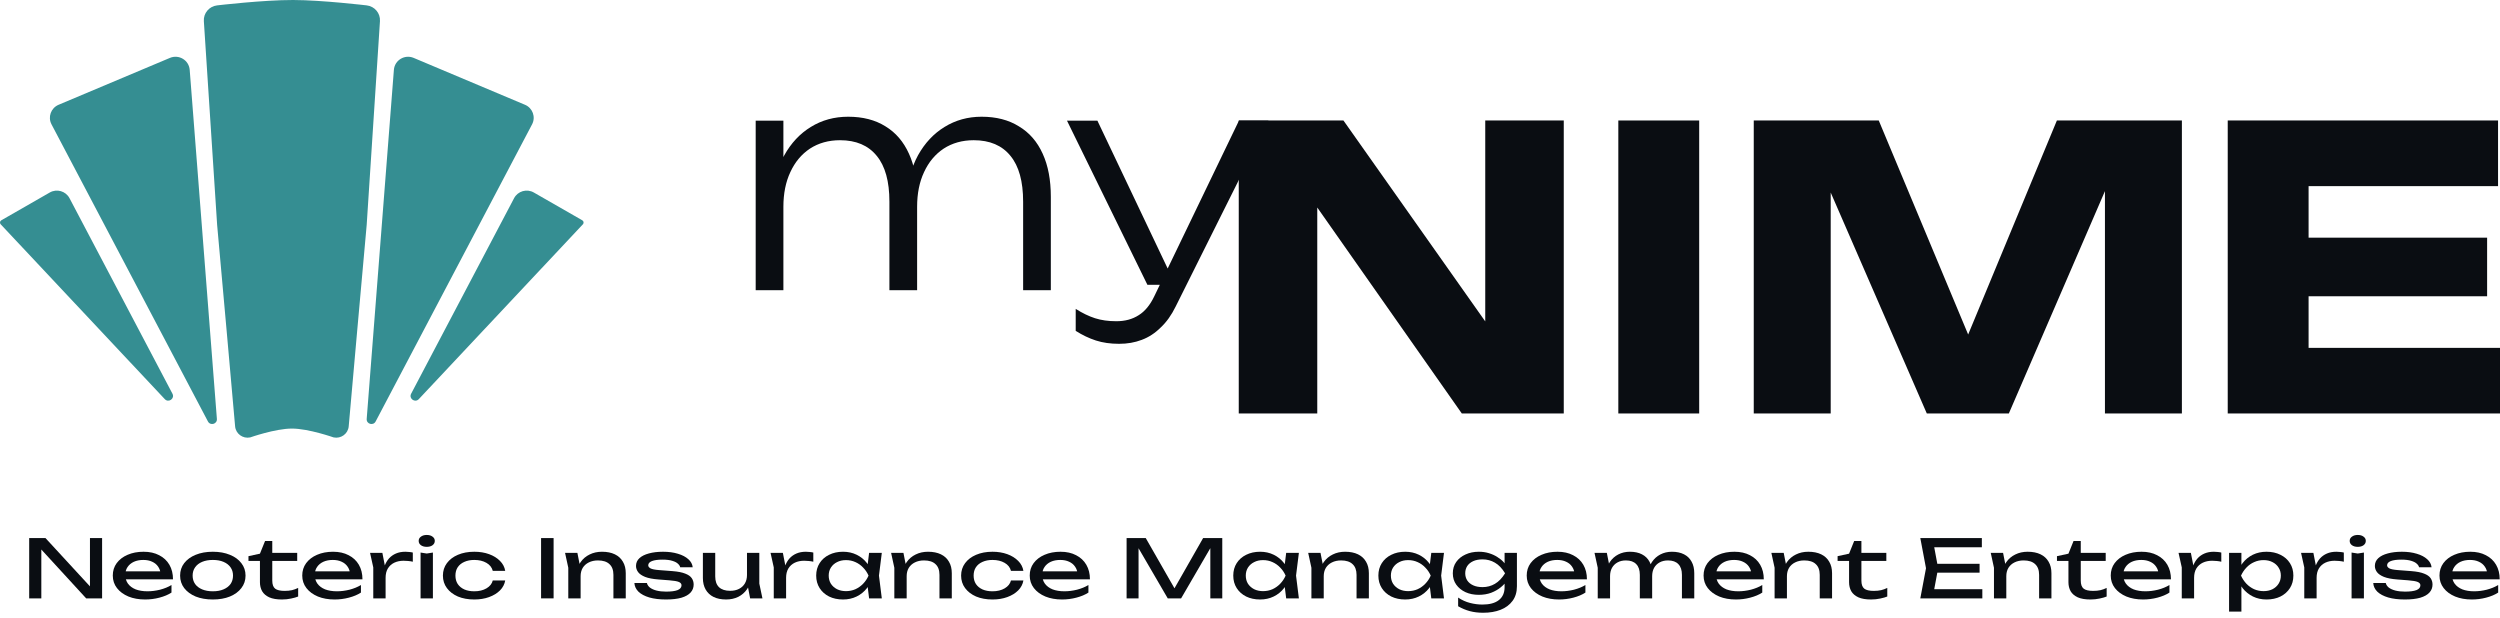 <svg width="255" height="63" viewBox="0 0 255 63" fill="none" xmlns="http://www.w3.org/2000/svg">
<path d="M9.699 60.378L9.176 60.427V54.884H10.414V61.034H8.789L3.702 55.491L4.215 55.442V61.034H2.977V54.884H4.64L9.699 60.378Z" fill="#0A0D12"/>
<path d="M14.803 61.148C14.164 61.148 13.597 61.047 13.1 60.845C12.604 60.637 12.214 60.35 11.93 59.984C11.646 59.618 11.505 59.191 11.505 58.705C11.505 58.224 11.637 57.803 11.901 57.442C12.172 57.076 12.543 56.792 13.013 56.59C13.49 56.382 14.035 56.278 14.648 56.278C15.26 56.278 15.789 56.396 16.234 56.631C16.685 56.86 17.034 57.185 17.279 57.606C17.524 58.027 17.646 58.522 17.646 59.09H12.491V58.279H17.017L16.389 58.582C16.369 58.276 16.282 58.014 16.128 57.795C15.979 57.576 15.776 57.41 15.518 57.295C15.267 57.175 14.967 57.114 14.619 57.114C14.251 57.114 13.929 57.177 13.652 57.303C13.381 57.429 13.168 57.606 13.013 57.836C12.858 58.06 12.781 58.328 12.781 58.639C12.781 58.984 12.871 59.282 13.052 59.533C13.239 59.785 13.5 59.979 13.835 60.115C14.177 60.246 14.58 60.312 15.044 60.312C15.463 60.312 15.892 60.257 16.331 60.148C16.769 60.033 17.156 59.875 17.491 59.672V60.443C17.156 60.662 16.747 60.834 16.263 60.96C15.786 61.086 15.299 61.148 14.803 61.148Z" fill="#0A0D12"/>
<path d="M21.708 61.148C21.044 61.148 20.46 61.047 19.957 60.845C19.461 60.637 19.071 60.35 18.787 59.984C18.51 59.618 18.371 59.194 18.371 58.713C18.371 58.227 18.51 57.803 18.787 57.442C19.071 57.076 19.461 56.792 19.957 56.59C20.46 56.382 21.044 56.278 21.708 56.278C22.372 56.278 22.953 56.382 23.449 56.59C23.952 56.792 24.342 57.076 24.619 57.442C24.903 57.803 25.045 58.227 25.045 58.713C25.045 59.194 24.903 59.618 24.619 59.984C24.342 60.35 23.952 60.637 23.449 60.845C22.953 61.047 22.372 61.148 21.708 61.148ZM21.708 60.312C22.134 60.312 22.498 60.246 22.801 60.115C23.11 59.984 23.349 59.801 23.517 59.566C23.684 59.325 23.768 59.041 23.768 58.713C23.768 58.385 23.684 58.104 23.517 57.869C23.349 57.628 23.11 57.442 22.801 57.311C22.498 57.18 22.134 57.114 21.708 57.114C21.289 57.114 20.925 57.18 20.615 57.311C20.306 57.442 20.067 57.628 19.899 57.869C19.732 58.104 19.648 58.385 19.648 58.713C19.648 59.041 19.732 59.325 19.899 59.566C20.067 59.801 20.306 59.984 20.615 60.115C20.925 60.246 21.289 60.312 21.708 60.312Z" fill="#0A0D12"/>
<path d="M25.344 57.213V56.729L26.514 56.475L27.037 55.179H27.772V56.393H30.315V57.213H27.772V59.222C27.772 59.61 27.868 59.883 28.062 60.041C28.262 60.194 28.584 60.271 29.029 60.271C29.313 60.271 29.564 60.246 29.784 60.197C30.003 60.143 30.212 60.066 30.412 59.968V60.845C30.244 60.916 30.006 60.984 29.696 61.05C29.393 61.116 29.081 61.148 28.758 61.148C28.223 61.148 27.791 61.075 27.462 60.927C27.133 60.774 26.892 60.566 26.737 60.304C26.588 60.036 26.514 59.73 26.514 59.386V57.213H25.344Z" fill="#0A0D12"/>
<path d="M34.128 61.148C33.489 61.148 32.922 61.047 32.425 60.845C31.929 60.637 31.539 60.35 31.255 59.984C30.971 59.618 30.829 59.191 30.829 58.705C30.829 58.224 30.962 57.803 31.226 57.442C31.497 57.076 31.868 56.792 32.338 56.59C32.816 56.382 33.36 56.278 33.973 56.278C34.586 56.278 35.114 56.396 35.559 56.631C36.011 56.86 36.359 57.185 36.604 57.606C36.849 58.027 36.971 58.522 36.971 59.09H31.816V58.279H36.343L35.714 58.582C35.695 58.276 35.608 58.014 35.453 57.795C35.304 57.576 35.101 57.41 34.843 57.295C34.592 57.175 34.292 57.114 33.944 57.114C33.576 57.114 33.254 57.177 32.977 57.303C32.706 57.429 32.493 57.606 32.338 57.836C32.184 58.06 32.106 58.328 32.106 58.639C32.106 58.984 32.197 59.282 32.377 59.533C32.564 59.785 32.825 59.979 33.16 60.115C33.502 60.246 33.905 60.312 34.37 60.312C34.789 60.312 35.217 60.257 35.656 60.148C36.094 60.033 36.481 59.875 36.816 59.672V60.443C36.481 60.662 36.072 60.834 35.588 60.96C35.111 61.086 34.624 61.148 34.128 61.148Z" fill="#0A0D12"/>
<path d="M37.745 56.393H39.002L39.331 58.082V61.034H38.074V57.877L37.745 56.393ZM42.107 56.36V57.295C41.965 57.262 41.81 57.237 41.642 57.221C41.475 57.205 41.317 57.196 41.169 57.196C40.814 57.196 40.498 57.262 40.221 57.393C39.943 57.524 39.724 57.721 39.563 57.983C39.408 58.24 39.331 58.557 39.331 58.935L39.041 58.631C39.066 58.303 39.131 57.997 39.234 57.713C39.344 57.423 39.492 57.172 39.679 56.959C39.873 56.745 40.108 56.579 40.385 56.459C40.662 56.338 40.985 56.278 41.352 56.278C41.481 56.278 41.613 56.286 41.749 56.303C41.884 56.314 42.004 56.333 42.107 56.36Z" fill="#0A0D12"/>
<path d="M42.898 56.36L43.527 56.459L44.156 56.36V61.034H42.898V56.36ZM43.527 55.778C43.289 55.778 43.092 55.723 42.937 55.614C42.782 55.499 42.705 55.352 42.705 55.171C42.705 54.991 42.782 54.846 42.937 54.737C43.092 54.622 43.289 54.565 43.527 54.565C43.772 54.565 43.969 54.622 44.117 54.737C44.272 54.846 44.349 54.991 44.349 55.171C44.349 55.352 44.272 55.499 44.117 55.614C43.969 55.723 43.772 55.778 43.527 55.778Z" fill="#0A0D12"/>
<path d="M51.532 59.205C51.467 59.588 51.29 59.927 50.999 60.222C50.709 60.512 50.339 60.738 49.887 60.902C49.436 61.066 48.933 61.148 48.378 61.148C47.746 61.148 47.189 61.047 46.705 60.845C46.228 60.637 45.854 60.35 45.583 59.984C45.312 59.618 45.177 59.194 45.177 58.713C45.177 58.232 45.312 57.809 45.583 57.442C45.854 57.076 46.228 56.792 46.705 56.59C47.189 56.382 47.746 56.278 48.378 56.278C48.933 56.278 49.436 56.36 49.887 56.524C50.339 56.688 50.709 56.918 50.999 57.213C51.29 57.502 51.467 57.841 51.532 58.23H50.264C50.174 57.88 49.958 57.606 49.616 57.41C49.275 57.213 48.862 57.114 48.378 57.114C47.992 57.114 47.653 57.18 47.363 57.311C47.073 57.437 46.847 57.62 46.686 57.861C46.531 58.096 46.454 58.38 46.454 58.713C46.454 59.041 46.531 59.325 46.686 59.566C46.847 59.806 47.073 59.992 47.363 60.123C47.653 60.249 47.992 60.312 48.378 60.312C48.868 60.312 49.284 60.211 49.626 60.009C49.968 59.806 50.181 59.539 50.264 59.205H51.532Z" fill="#0A0D12"/>
<path d="M55.19 54.884H56.467V61.034H55.19V54.884Z" fill="#0A0D12"/>
<path d="M57.636 56.393H58.894L59.223 58.066V61.034H57.965V57.91L57.636 56.393ZM61.399 56.278C61.915 56.278 62.353 56.365 62.714 56.54C63.075 56.715 63.349 56.967 63.536 57.295C63.73 57.617 63.827 58.008 63.827 58.467V61.034H62.569V58.639C62.569 58.153 62.434 57.787 62.163 57.541C61.899 57.289 61.508 57.164 60.993 57.164C60.638 57.164 60.325 57.232 60.054 57.369C59.79 57.5 59.584 57.686 59.435 57.926C59.294 58.167 59.223 58.448 59.223 58.771L58.778 58.566C58.836 58.085 58.984 57.675 59.223 57.336C59.461 56.997 59.767 56.737 60.142 56.557C60.516 56.371 60.935 56.278 61.399 56.278Z" fill="#0A0D12"/>
<path d="M70.753 59.623C70.753 59.935 70.65 60.206 70.444 60.435C70.237 60.665 69.925 60.842 69.506 60.968C69.086 61.088 68.561 61.148 67.929 61.148C67.278 61.148 66.714 61.08 66.236 60.943C65.759 60.801 65.388 60.605 65.124 60.353C64.866 60.096 64.728 59.801 64.708 59.468H65.985C66.024 59.642 66.127 59.798 66.294 59.935C66.469 60.066 66.694 60.167 66.972 60.238C67.255 60.309 67.578 60.345 67.939 60.345C68.461 60.345 68.854 60.293 69.119 60.189C69.383 60.08 69.515 59.916 69.515 59.697C69.515 59.55 69.425 59.438 69.244 59.361C69.07 59.284 68.738 59.227 68.248 59.189L67.175 59.107C66.594 59.063 66.136 58.976 65.801 58.844C65.466 58.708 65.227 58.544 65.085 58.352C64.944 58.156 64.873 57.948 64.873 57.729C64.873 57.412 64.989 57.147 65.221 56.934C65.453 56.721 65.775 56.56 66.188 56.45C66.601 56.336 67.081 56.278 67.629 56.278C68.197 56.278 68.703 56.346 69.148 56.483C69.593 56.614 69.947 56.8 70.212 57.041C70.476 57.276 70.624 57.549 70.656 57.861H69.38C69.354 57.735 69.277 57.614 69.148 57.5C69.025 57.38 68.835 57.281 68.577 57.205C68.326 57.123 67.987 57.082 67.561 57.082C67.11 57.082 66.755 57.131 66.498 57.229C66.246 57.328 66.12 57.472 66.12 57.664C66.12 57.784 66.198 57.888 66.353 57.975C66.507 58.057 66.794 58.115 67.213 58.148L68.596 58.254C69.151 58.298 69.583 58.383 69.892 58.508C70.208 58.629 70.431 58.784 70.56 58.976C70.689 59.167 70.753 59.383 70.753 59.623Z" fill="#0A0D12"/>
<path d="M74.065 61.148C73.562 61.148 73.133 61.061 72.779 60.886C72.43 60.711 72.163 60.46 71.976 60.132C71.789 59.804 71.695 59.413 71.695 58.959V56.393H72.953V58.795C72.953 59.276 73.082 59.642 73.34 59.894C73.604 60.14 73.981 60.263 74.471 60.263C74.826 60.263 75.129 60.197 75.38 60.066C75.638 59.935 75.838 59.749 75.98 59.508C76.122 59.263 76.193 58.978 76.193 58.656L76.628 58.861C76.576 59.336 76.435 59.746 76.203 60.091C75.97 60.43 75.671 60.692 75.303 60.878C74.936 61.058 74.523 61.148 74.065 61.148ZM76.512 61.034L76.193 59.361V56.393H77.45V59.525L77.769 61.034H76.512Z" fill="#0A0D12"/>
<path d="M78.596 56.393H79.853L80.182 58.082V61.034H78.924V57.877L78.596 56.393ZM82.958 56.36V57.295C82.816 57.262 82.661 57.237 82.493 57.221C82.326 57.205 82.168 57.196 82.019 57.196C81.665 57.196 81.349 57.262 81.072 57.393C80.794 57.524 80.575 57.721 80.414 57.983C80.259 58.24 80.182 58.557 80.182 58.935L79.892 58.631C79.917 58.303 79.982 57.997 80.085 57.713C80.195 57.423 80.343 57.172 80.53 56.959C80.723 56.745 80.959 56.579 81.236 56.459C81.513 56.338 81.836 56.278 82.203 56.278C82.332 56.278 82.464 56.286 82.6 56.303C82.735 56.314 82.855 56.333 82.958 56.36Z" fill="#0A0D12"/>
<path d="M88.648 61.034L88.436 59.312L88.687 58.713L88.436 58.123L88.648 56.393H89.944L89.654 58.713L89.944 61.034H88.648ZM89.035 58.713C88.913 59.2 88.71 59.626 88.426 59.992C88.142 60.358 87.791 60.643 87.372 60.845C86.959 61.047 86.498 61.148 85.989 61.148C85.453 61.148 84.98 61.047 84.567 60.845C84.154 60.637 83.832 60.35 83.6 59.984C83.368 59.618 83.251 59.194 83.251 58.713C83.251 58.227 83.368 57.803 83.6 57.442C83.832 57.076 84.154 56.792 84.567 56.59C84.98 56.382 85.453 56.278 85.989 56.278C86.498 56.278 86.959 56.379 87.372 56.581C87.791 56.784 88.142 57.068 88.426 57.434C88.716 57.795 88.919 58.221 89.035 58.713ZM84.528 58.713C84.528 59.025 84.602 59.301 84.751 59.541C84.905 59.776 85.115 59.962 85.379 60.099C85.644 60.23 85.947 60.296 86.288 60.296C86.637 60.296 86.959 60.23 87.256 60.099C87.552 59.962 87.813 59.776 88.039 59.541C88.271 59.301 88.455 59.025 88.59 58.713C88.455 58.402 88.271 58.128 88.039 57.893C87.813 57.653 87.552 57.467 87.256 57.336C86.959 57.199 86.637 57.131 86.288 57.131C85.947 57.131 85.644 57.199 85.379 57.336C85.115 57.467 84.905 57.653 84.751 57.893C84.602 58.128 84.528 58.402 84.528 58.713Z" fill="#0A0D12"/>
<path d="M90.893 56.393H92.151L92.48 58.066V61.034H91.222V57.91L90.893 56.393ZM94.656 56.278C95.172 56.278 95.61 56.365 95.971 56.54C96.332 56.715 96.606 56.967 96.793 57.295C96.987 57.617 97.083 58.008 97.083 58.467V61.034H95.826V58.639C95.826 58.153 95.691 57.787 95.42 57.541C95.156 57.289 94.765 57.164 94.249 57.164C93.895 57.164 93.582 57.232 93.311 57.369C93.047 57.5 92.841 57.686 92.692 57.926C92.55 58.167 92.48 58.448 92.48 58.771L92.035 58.566C92.093 58.085 92.241 57.675 92.48 57.336C92.718 56.997 93.024 56.737 93.398 56.557C93.772 56.371 94.192 56.278 94.656 56.278Z" fill="#0A0D12"/>
<path d="M104.387 59.205C104.323 59.588 104.146 59.927 103.855 60.222C103.565 60.512 103.194 60.738 102.743 60.902C102.292 61.066 101.789 61.148 101.234 61.148C100.602 61.148 100.045 61.047 99.561 60.845C99.084 60.637 98.71 60.35 98.439 59.984C98.168 59.618 98.033 59.194 98.033 58.713C98.033 58.232 98.168 57.809 98.439 57.442C98.71 57.076 99.084 56.792 99.561 56.59C100.045 56.382 100.602 56.278 101.234 56.278C101.789 56.278 102.292 56.36 102.743 56.524C103.194 56.688 103.565 56.918 103.855 57.213C104.146 57.502 104.323 57.841 104.387 58.23H103.12C103.03 57.88 102.814 57.606 102.472 57.41C102.131 57.213 101.718 57.114 101.234 57.114C100.847 57.114 100.509 57.18 100.219 57.311C99.929 57.437 99.703 57.62 99.542 57.861C99.387 58.096 99.31 58.38 99.31 58.713C99.31 59.041 99.387 59.325 99.542 59.566C99.703 59.806 99.929 59.992 100.219 60.123C100.509 60.249 100.847 60.312 101.234 60.312C101.724 60.312 102.14 60.211 102.482 60.009C102.824 59.806 103.037 59.539 103.12 59.205H104.387Z" fill="#0A0D12"/>
<path d="M108.33 61.148C107.692 61.148 107.124 61.047 106.628 60.845C106.131 60.637 105.741 60.35 105.457 59.984C105.174 59.618 105.032 59.191 105.032 58.705C105.032 58.224 105.164 57.803 105.428 57.442C105.699 57.076 106.07 56.792 106.541 56.59C107.018 56.382 107.563 56.278 108.175 56.278C108.788 56.278 109.317 56.396 109.761 56.631C110.213 56.86 110.561 57.185 110.806 57.606C111.051 58.027 111.174 58.522 111.174 59.09H106.018V58.279H110.545L109.916 58.582C109.897 58.276 109.81 58.014 109.655 57.795C109.507 57.576 109.304 57.41 109.046 57.295C108.794 57.175 108.494 57.114 108.146 57.114C107.779 57.114 107.456 57.177 107.179 57.303C106.908 57.429 106.695 57.606 106.541 57.836C106.386 58.06 106.309 58.328 106.309 58.639C106.309 58.984 106.399 59.282 106.579 59.533C106.766 59.785 107.027 59.979 107.363 60.115C107.705 60.246 108.108 60.312 108.572 60.312C108.991 60.312 109.42 60.257 109.858 60.148C110.297 60.033 110.684 59.875 111.019 59.672V60.443C110.684 60.662 110.274 60.834 109.79 60.96C109.313 61.086 108.826 61.148 108.33 61.148Z" fill="#0A0D12"/>
<path d="M124.672 54.884V61.034H123.453V55.212L123.85 55.229L120.474 61.034H119.11L115.735 55.237L116.132 55.22V61.034H114.913V54.884H116.867L120.116 60.566H119.478L122.718 54.884H124.672Z" fill="#0A0D12"/>
<path d="M131.19 61.034L130.977 59.312L131.229 58.713L130.977 58.123L131.19 56.393H132.486L132.196 58.713L132.486 61.034H131.19ZM131.577 58.713C131.454 59.2 131.251 59.626 130.968 59.992C130.684 60.358 130.332 60.643 129.913 60.845C129.501 61.047 129.04 61.148 128.53 61.148C127.995 61.148 127.521 61.047 127.108 60.845C126.696 60.637 126.373 60.35 126.141 59.984C125.909 59.618 125.793 59.194 125.793 58.713C125.793 58.227 125.909 57.803 126.141 57.442C126.373 57.076 126.696 56.792 127.108 56.59C127.521 56.382 127.995 56.278 128.53 56.278C129.04 56.278 129.501 56.379 129.913 56.581C130.332 56.784 130.684 57.068 130.968 57.434C131.258 57.795 131.461 58.221 131.577 58.713ZM127.07 58.713C127.07 59.025 127.144 59.301 127.292 59.541C127.447 59.776 127.657 59.962 127.921 60.099C128.185 60.23 128.488 60.296 128.83 60.296C129.178 60.296 129.501 60.23 129.797 60.099C130.094 59.962 130.355 59.776 130.581 59.541C130.813 59.301 130.997 59.025 131.132 58.713C130.997 58.402 130.813 58.128 130.581 57.893C130.355 57.653 130.094 57.467 129.797 57.336C129.501 57.199 129.178 57.131 128.83 57.131C128.488 57.131 128.185 57.199 127.921 57.336C127.657 57.467 127.447 57.653 127.292 57.893C127.144 58.128 127.07 58.402 127.07 58.713Z" fill="#0A0D12"/>
<path d="M133.435 56.393H134.692L135.021 58.066V61.034H133.764V57.91L133.435 56.393ZM137.197 56.278C137.713 56.278 138.152 56.365 138.513 56.54C138.874 56.715 139.148 56.967 139.335 57.295C139.528 57.617 139.625 58.008 139.625 58.467V61.034H138.368V58.639C138.368 58.153 138.232 57.787 137.961 57.541C137.697 57.289 137.307 57.164 136.791 57.164C136.437 57.164 136.124 57.232 135.853 57.369C135.589 57.5 135.382 57.686 135.234 57.926C135.092 58.167 135.021 58.448 135.021 58.771L134.576 58.566C134.634 58.085 134.783 57.675 135.021 57.336C135.26 56.997 135.566 56.737 135.94 56.557C136.314 56.371 136.733 56.278 137.197 56.278Z" fill="#0A0D12"/>
<path d="M145.991 61.034L145.778 59.312L146.03 58.713L145.778 58.123L145.991 56.393H147.287L146.997 58.713L147.287 61.034H145.991ZM146.378 58.713C146.255 59.2 146.052 59.626 145.768 59.992C145.485 60.358 145.133 60.643 144.714 60.845C144.301 61.047 143.84 61.148 143.331 61.148C142.796 61.148 142.322 61.047 141.909 60.845C141.497 60.637 141.174 60.35 140.942 59.984C140.71 59.618 140.594 59.194 140.594 58.713C140.594 58.227 140.71 57.803 140.942 57.442C141.174 57.076 141.497 56.792 141.909 56.59C142.322 56.382 142.796 56.278 143.331 56.278C143.84 56.278 144.301 56.379 144.714 56.581C145.133 56.784 145.485 57.068 145.768 57.434C146.059 57.795 146.262 58.221 146.378 58.713ZM141.871 58.713C141.871 59.025 141.945 59.301 142.093 59.541C142.248 59.776 142.457 59.962 142.722 60.099C142.986 60.23 143.289 60.296 143.631 60.296C143.979 60.296 144.301 60.23 144.598 60.099C144.895 59.962 145.156 59.776 145.381 59.541C145.614 59.301 145.797 59.025 145.933 58.713C145.797 58.402 145.614 58.128 145.381 57.893C145.156 57.653 144.895 57.467 144.598 57.336C144.301 57.199 143.979 57.131 143.631 57.131C143.289 57.131 142.986 57.199 142.722 57.336C142.457 57.467 142.248 57.653 142.093 57.893C141.945 58.128 141.871 58.402 141.871 58.713Z" fill="#0A0D12"/>
<path d="M153.468 59.894V59.074L153.517 58.926V58.033L153.468 57.869V56.393H154.726V59.795C154.726 60.391 154.577 60.889 154.281 61.288C153.984 61.692 153.578 61.996 153.062 62.198C152.546 62.4 151.953 62.501 151.282 62.501C150.792 62.501 150.341 62.447 149.928 62.337C149.516 62.228 149.116 62.061 148.729 61.837V60.952C149.122 61.214 149.529 61.397 149.948 61.501C150.367 61.61 150.786 61.665 151.205 61.665C151.94 61.665 152.501 61.512 152.888 61.206C153.275 60.9 153.468 60.462 153.468 59.894ZM150.838 60.673C150.335 60.673 149.883 60.583 149.483 60.402C149.084 60.216 148.768 59.959 148.536 59.632C148.303 59.304 148.187 58.918 148.187 58.475C148.187 58.033 148.303 57.647 148.536 57.319C148.768 56.991 149.084 56.737 149.483 56.557C149.883 56.371 150.335 56.278 150.838 56.278C151.212 56.278 151.557 56.327 151.872 56.426C152.195 56.524 152.482 56.655 152.733 56.819C152.991 56.978 153.207 57.155 153.381 57.352C153.562 57.544 153.7 57.74 153.797 57.943C153.894 58.139 153.942 58.32 153.942 58.484C153.942 58.697 153.868 58.932 153.72 59.189C153.572 59.44 153.359 59.678 153.081 59.902C152.811 60.126 152.485 60.312 152.105 60.46C151.724 60.602 151.302 60.673 150.838 60.673ZM151.224 59.886C151.682 59.886 152.101 59.774 152.482 59.55C152.869 59.325 153.214 58.967 153.517 58.475C153.214 57.973 152.869 57.612 152.482 57.393C152.101 57.169 151.682 57.057 151.224 57.057C150.85 57.057 150.531 57.117 150.267 57.237C150.003 57.358 149.799 57.524 149.658 57.737C149.522 57.951 149.454 58.197 149.454 58.475C149.454 58.749 149.522 58.992 149.658 59.205C149.799 59.418 150.003 59.585 150.267 59.705C150.531 59.826 150.85 59.886 151.224 59.886Z" fill="#0A0D12"/>
<path d="M159.023 61.148C158.385 61.148 157.817 61.047 157.321 60.845C156.824 60.637 156.434 60.35 156.15 59.984C155.867 59.618 155.725 59.191 155.725 58.705C155.725 58.224 155.857 57.803 156.121 57.442C156.392 57.076 156.763 56.792 157.234 56.59C157.711 56.382 158.256 56.278 158.868 56.278C159.481 56.278 160.009 56.396 160.454 56.631C160.906 56.86 161.254 57.185 161.499 57.606C161.744 58.027 161.867 58.522 161.867 59.09H156.711V58.279H161.238L160.609 58.582C160.59 58.276 160.503 58.014 160.348 57.795C160.2 57.576 159.997 57.41 159.739 57.295C159.487 57.175 159.187 57.114 158.839 57.114C158.472 57.114 158.149 57.177 157.872 57.303C157.601 57.429 157.388 57.606 157.234 57.836C157.079 58.06 157.001 58.328 157.001 58.639C157.001 58.984 157.092 59.282 157.272 59.533C157.459 59.785 157.72 59.979 158.056 60.115C158.397 60.246 158.8 60.312 159.265 60.312C159.684 60.312 160.113 60.257 160.551 60.148C160.99 60.033 161.376 59.875 161.712 59.672V60.443C161.376 60.662 160.967 60.834 160.483 60.96C160.006 61.086 159.519 61.148 159.023 61.148Z" fill="#0A0D12"/>
<path d="M162.64 56.393H163.897L164.226 58.066V61.034H162.969V57.91L162.64 56.393ZM166.248 56.278C166.731 56.278 167.141 56.365 167.476 56.54C167.818 56.715 168.076 56.967 168.25 57.295C168.43 57.617 168.52 58.008 168.52 58.467V61.034H167.263V58.639C167.263 58.153 167.141 57.787 166.896 57.541C166.657 57.289 166.306 57.164 165.841 57.164C165.512 57.164 165.226 57.232 164.98 57.369C164.742 57.5 164.555 57.686 164.42 57.926C164.291 58.167 164.226 58.448 164.226 58.771L163.781 58.566C163.839 58.085 163.978 57.675 164.197 57.336C164.423 56.997 164.71 56.737 165.058 56.557C165.413 56.371 165.809 56.278 166.248 56.278ZM170.532 56.278C171.016 56.278 171.428 56.365 171.77 56.54C172.112 56.715 172.37 56.967 172.544 57.295C172.725 57.617 172.815 58.008 172.815 58.467V61.034H171.557V58.639C171.557 58.153 171.435 57.787 171.19 57.541C170.951 57.289 170.6 57.164 170.136 57.164C169.807 57.164 169.52 57.232 169.275 57.369C169.036 57.5 168.849 57.686 168.714 57.926C168.585 58.167 168.52 58.448 168.52 58.771L168.076 58.566C168.134 58.085 168.272 57.675 168.491 57.336C168.717 56.997 169.004 56.737 169.352 56.557C169.707 56.371 170.1 56.278 170.532 56.278Z" fill="#0A0D12"/>
<path d="M177.063 61.148C176.425 61.148 175.858 61.047 175.361 60.845C174.865 60.637 174.475 60.35 174.191 59.984C173.907 59.618 173.765 59.191 173.765 58.705C173.765 58.224 173.897 57.803 174.162 57.442C174.433 57.076 174.803 56.792 175.274 56.59C175.751 56.382 176.296 56.278 176.909 56.278C177.521 56.278 178.05 56.396 178.495 56.631C178.946 56.86 179.294 57.185 179.539 57.606C179.785 58.027 179.907 58.522 179.907 59.09H174.752V58.279H179.278L178.65 58.582C178.63 58.276 178.543 58.014 178.389 57.795C178.24 57.576 178.037 57.41 177.779 57.295C177.528 57.175 177.228 57.114 176.88 57.114C176.512 57.114 176.19 57.177 175.912 57.303C175.642 57.429 175.429 57.606 175.274 57.836C175.119 58.06 175.042 58.328 175.042 58.639C175.042 58.984 175.132 59.282 175.313 59.533C175.5 59.785 175.761 59.979 176.096 60.115C176.438 60.246 176.841 60.312 177.305 60.312C177.724 60.312 178.153 60.257 178.592 60.148C179.03 60.033 179.417 59.875 179.752 59.672V60.443C179.417 60.662 179.008 60.834 178.524 60.96C178.047 61.086 177.56 61.148 177.063 61.148Z" fill="#0A0D12"/>
<path d="M180.68 56.393H181.938L182.267 58.066V61.034H181.009V57.91L180.68 56.393ZM184.443 56.278C184.959 56.278 185.397 56.365 185.758 56.54C186.119 56.715 186.393 56.967 186.58 57.295C186.774 57.617 186.87 58.008 186.87 58.467V61.034H185.613V58.639C185.613 58.153 185.478 57.787 185.207 57.541C184.943 57.289 184.552 57.164 184.037 57.164C183.682 57.164 183.369 57.232 183.098 57.369C182.834 57.5 182.628 57.686 182.479 57.926C182.338 58.167 182.267 58.448 182.267 58.771L181.822 58.566C181.88 58.085 182.028 57.675 182.267 57.336C182.505 56.997 182.811 56.737 183.185 56.557C183.559 56.371 183.979 56.278 184.443 56.278Z" fill="#0A0D12"/>
<path d="M187.435 57.213V56.729L188.605 56.475L189.127 55.179H189.863V56.393H192.406V57.213H189.863V59.222C189.863 59.61 189.959 59.883 190.153 60.041C190.353 60.194 190.675 60.271 191.12 60.271C191.404 60.271 191.655 60.246 191.874 60.197C192.094 60.143 192.303 60.066 192.503 59.968V60.845C192.335 60.916 192.097 60.984 191.787 61.05C191.484 61.116 191.171 61.148 190.849 61.148C190.314 61.148 189.882 61.075 189.553 60.927C189.224 60.774 188.982 60.566 188.828 60.304C188.679 60.036 188.605 59.73 188.605 59.386V57.213H187.435Z" fill="#0A0D12"/>
<path d="M201.917 57.508V58.41H196.849V57.508H201.917ZM197.69 57.959L197.178 60.706L196.568 60.099H202.198V61.034H195.872L196.452 57.959L195.872 54.884H202.149V55.819H196.568L197.178 55.212L197.69 57.959Z" fill="#0A0D12"/>
<path d="M203.056 56.393H204.314L204.643 58.066V61.034H203.385V57.91L203.056 56.393ZM206.819 56.278C207.335 56.278 207.773 56.365 208.134 56.54C208.495 56.715 208.769 56.967 208.956 57.295C209.15 57.617 209.246 58.008 209.246 58.467V61.034H207.989V58.639C207.989 58.153 207.854 57.787 207.583 57.541C207.318 57.289 206.928 57.164 206.412 57.164C206.058 57.164 205.745 57.232 205.474 57.369C205.21 57.5 205.004 57.686 204.855 57.926C204.713 58.167 204.643 58.448 204.643 58.771L204.198 58.566C204.256 58.085 204.404 57.675 204.643 57.336C204.881 56.997 205.187 56.737 205.561 56.557C205.935 56.371 206.354 56.278 206.819 56.278Z" fill="#0A0D12"/>
<path d="M209.811 57.213V56.729L210.981 56.475L211.503 55.179H212.238V56.393H214.782V57.213H212.238V59.222C212.238 59.61 212.335 59.883 212.529 60.041C212.728 60.194 213.051 60.271 213.496 60.271C213.779 60.271 214.031 60.246 214.25 60.197C214.469 60.143 214.679 60.066 214.879 59.968V60.845C214.711 60.916 214.473 60.984 214.163 61.05C213.86 61.116 213.547 61.148 213.225 61.148C212.69 61.148 212.258 61.075 211.929 60.927C211.6 60.774 211.358 60.566 211.204 60.304C211.055 60.036 210.981 59.73 210.981 59.386V57.213H209.811Z" fill="#0A0D12"/>
<path d="M218.594 61.148C217.956 61.148 217.389 61.047 216.892 60.845C216.396 60.637 216.006 60.35 215.722 59.984C215.438 59.618 215.296 59.191 215.296 58.705C215.296 58.224 215.428 57.803 215.693 57.442C215.964 57.076 216.334 56.792 216.805 56.59C217.282 56.382 217.827 56.278 218.44 56.278C219.052 56.278 219.581 56.396 220.026 56.631C220.477 56.86 220.825 57.185 221.07 57.606C221.315 58.027 221.438 58.522 221.438 59.09H216.283V58.279H220.809L220.181 58.582C220.161 58.276 220.074 58.014 219.919 57.795C219.771 57.576 219.568 57.41 219.31 57.295C219.059 57.175 218.759 57.114 218.411 57.114C218.043 57.114 217.721 57.177 217.443 57.303C217.173 57.429 216.96 57.606 216.805 57.836C216.65 58.06 216.573 58.328 216.573 58.639C216.573 58.984 216.663 59.282 216.844 59.533C217.031 59.785 217.292 59.979 217.627 60.115C217.969 60.246 218.372 60.312 218.836 60.312C219.255 60.312 219.684 60.257 220.123 60.148C220.561 60.033 220.948 59.875 221.283 59.672V60.443C220.948 60.662 220.539 60.834 220.055 60.96C219.578 61.086 219.091 61.148 218.594 61.148Z" fill="#0A0D12"/>
<path d="M222.211 56.393H223.469L223.798 58.082V61.034H222.54V57.877L222.211 56.393ZM226.573 56.36V57.295C226.432 57.262 226.277 57.237 226.109 57.221C225.942 57.205 225.784 57.196 225.635 57.196C225.281 57.196 224.965 57.262 224.687 57.393C224.41 57.524 224.191 57.721 224.03 57.983C223.875 58.24 223.798 58.557 223.798 58.935L223.507 58.631C223.533 58.303 223.598 57.997 223.701 57.713C223.81 57.423 223.959 57.172 224.146 56.959C224.339 56.745 224.575 56.579 224.852 56.459C225.129 56.338 225.452 56.278 225.819 56.278C225.948 56.278 226.08 56.286 226.216 56.303C226.351 56.314 226.47 56.333 226.573 56.36Z" fill="#0A0D12"/>
<path d="M227.365 56.393H228.623V58.008L228.565 58.172V59.107L228.623 59.394V62.386H227.365V56.393ZM228.139 58.713C228.261 58.221 228.465 57.795 228.748 57.434C229.032 57.068 229.38 56.784 229.793 56.581C230.212 56.379 230.676 56.278 231.186 56.278C231.721 56.278 232.195 56.382 232.607 56.59C233.02 56.792 233.342 57.076 233.575 57.442C233.807 57.803 233.923 58.227 233.923 58.713C233.923 59.194 233.807 59.618 233.575 59.984C233.342 60.35 233.02 60.637 232.607 60.845C232.195 61.047 231.721 61.148 231.186 61.148C230.676 61.148 230.215 61.047 229.803 60.845C229.39 60.643 229.038 60.358 228.748 59.992C228.465 59.626 228.261 59.2 228.139 58.713ZM232.646 58.713C232.646 58.402 232.569 58.128 232.414 57.893C232.266 57.653 232.059 57.467 231.795 57.336C231.531 57.199 231.228 57.131 230.886 57.131C230.544 57.131 230.222 57.199 229.919 57.336C229.622 57.467 229.361 57.653 229.135 57.893C228.91 58.128 228.726 58.402 228.584 58.713C228.726 59.025 228.91 59.301 229.135 59.541C229.361 59.776 229.622 59.962 229.919 60.099C230.222 60.23 230.544 60.296 230.886 60.296C231.228 60.296 231.531 60.23 231.795 60.099C232.059 59.962 232.266 59.776 232.414 59.541C232.569 59.301 232.646 59.025 232.646 58.713Z" fill="#0A0D12"/>
<path d="M234.708 56.393H235.965L236.294 58.082V61.034H235.036V57.877L234.708 56.393ZM239.07 56.36V57.295C238.928 57.262 238.773 57.237 238.605 57.221C238.438 57.205 238.28 57.196 238.131 57.196C237.777 57.196 237.461 57.262 237.184 57.393C236.906 57.524 236.687 57.721 236.526 57.983C236.371 58.24 236.294 58.557 236.294 58.935L236.004 58.631C236.029 58.303 236.094 57.997 236.197 57.713C236.307 57.423 236.455 57.172 236.642 56.959C236.835 56.745 237.071 56.579 237.348 56.459C237.625 56.338 237.948 56.278 238.315 56.278C238.444 56.278 238.576 56.286 238.712 56.303C238.847 56.314 238.966 56.333 239.07 56.36Z" fill="#0A0D12"/>
<path d="M239.861 56.36L240.49 56.459L241.119 56.36V61.034H239.861V56.36ZM240.49 55.778C240.251 55.778 240.055 55.723 239.9 55.614C239.745 55.499 239.668 55.352 239.668 55.171C239.668 54.991 239.745 54.846 239.9 54.737C240.055 54.622 240.251 54.565 240.49 54.565C240.735 54.565 240.932 54.622 241.08 54.737C241.235 54.846 241.312 54.991 241.312 55.171C241.312 55.352 241.235 55.499 241.08 55.614C240.932 55.723 240.735 55.778 240.49 55.778Z" fill="#0A0D12"/>
<path d="M248.117 59.623C248.117 59.935 248.014 60.206 247.808 60.435C247.601 60.665 247.289 60.842 246.869 60.968C246.45 61.088 245.925 61.148 245.293 61.148C244.642 61.148 244.077 61.08 243.6 60.943C243.123 60.801 242.752 60.605 242.488 60.353C242.23 60.096 242.091 59.801 242.072 59.468H243.349C243.388 59.642 243.491 59.798 243.658 59.935C243.832 60.066 244.058 60.167 244.335 60.238C244.619 60.309 244.941 60.345 245.303 60.345C245.825 60.345 246.218 60.293 246.483 60.189C246.747 60.08 246.879 59.916 246.879 59.697C246.879 59.55 246.789 59.438 246.608 59.361C246.434 59.284 246.102 59.227 245.612 59.189L244.538 59.107C243.958 59.063 243.5 58.976 243.165 58.844C242.83 58.708 242.591 58.544 242.449 58.352C242.307 58.156 242.237 57.948 242.237 57.729C242.237 57.412 242.353 57.147 242.585 56.934C242.817 56.721 243.139 56.56 243.552 56.45C243.965 56.336 244.445 56.278 244.993 56.278C245.56 56.278 246.067 56.346 246.512 56.483C246.956 56.614 247.311 56.8 247.575 57.041C247.84 57.276 247.988 57.549 248.02 57.861H246.744C246.718 57.735 246.641 57.614 246.512 57.5C246.389 57.38 246.199 57.281 245.941 57.205C245.689 57.123 245.351 57.082 244.925 57.082C244.474 57.082 244.119 57.131 243.861 57.229C243.61 57.328 243.484 57.472 243.484 57.664C243.484 57.784 243.562 57.888 243.716 57.975C243.871 58.057 244.158 58.115 244.577 58.148L245.96 58.254C246.515 58.298 246.947 58.383 247.256 58.508C247.572 58.629 247.795 58.784 247.924 58.976C248.053 59.167 248.117 59.383 248.117 59.623Z" fill="#0A0D12"/>
<path d="M252.125 61.148C251.487 61.148 250.919 61.047 250.423 60.845C249.926 60.637 249.536 60.35 249.253 59.984C248.969 59.618 248.827 59.191 248.827 58.705C248.827 58.224 248.959 57.803 249.224 57.442C249.494 57.076 249.865 56.792 250.336 56.59C250.813 56.382 251.358 56.278 251.971 56.278C252.583 56.278 253.112 56.396 253.557 56.631C254.008 56.86 254.356 57.185 254.601 57.606C254.846 58.027 254.969 58.522 254.969 59.09H249.814V58.279H254.34L253.711 58.582C253.692 58.276 253.605 58.014 253.45 57.795C253.302 57.576 253.099 57.41 252.841 57.295C252.59 57.175 252.29 57.114 251.941 57.114C251.574 57.114 251.252 57.177 250.974 57.303C250.703 57.429 250.491 57.606 250.336 57.836C250.181 58.06 250.104 58.328 250.104 58.639C250.104 58.984 250.194 59.282 250.375 59.533C250.562 59.785 250.823 59.979 251.158 60.115C251.5 60.246 251.903 60.312 252.367 60.312C252.786 60.312 253.215 60.257 253.653 60.148C254.092 60.033 254.479 59.875 254.814 59.672V60.443C254.479 60.662 254.069 60.834 253.586 60.96C253.109 61.086 252.622 61.148 252.125 61.148Z" fill="#0A0D12"/>
<path d="M77.08 12.306H79.906L79.906 29.601H77.08L77.08 12.306ZM86.511 11.906C88.006 11.906 89.276 12.234 90.32 12.889C91.365 13.524 92.163 14.456 92.716 15.685C93.269 16.893 93.546 18.357 93.546 20.078V29.601H90.72V20.569C90.72 18.501 90.29 16.944 89.429 15.9C88.569 14.835 87.32 14.302 85.682 14.302C84.514 14.302 83.49 14.589 82.61 15.162C81.749 15.736 81.084 16.535 80.613 17.559C80.142 18.562 79.906 19.74 79.906 21.091L78.77 20.293C78.913 18.572 79.323 17.088 79.998 15.838C80.695 14.589 81.596 13.627 82.702 12.951C83.828 12.254 85.098 11.906 86.511 11.906ZM100.12 11.906C101.615 11.906 102.885 12.234 103.929 12.889C104.994 13.524 105.803 14.456 106.356 15.685C106.909 16.893 107.185 18.357 107.185 20.078V29.601H104.359V20.569C104.359 18.501 103.929 16.944 103.069 15.9C102.209 14.835 100.96 14.302 99.321 14.302C98.154 14.302 97.13 14.589 96.249 15.162C95.389 15.736 94.723 16.535 94.252 17.559C93.781 18.562 93.546 19.74 93.546 21.091L92.409 20.293C92.553 18.572 92.962 17.088 93.638 15.838C94.334 14.589 95.235 13.627 96.341 12.951C97.468 12.254 98.727 11.906 100.12 11.906Z" fill="#0A0D12"/>
<path d="M114.146 35.069C113.265 35.069 112.477 34.956 111.781 34.731C111.084 34.506 110.398 34.178 109.722 33.748V31.505C110.398 31.936 111.054 32.253 111.688 32.458C112.323 32.663 113.05 32.765 113.87 32.765C114.75 32.765 115.508 32.56 116.143 32.151C116.778 31.761 117.31 31.116 117.74 30.215L126.372 12.306H129.383L119.921 31.26C119.491 32.14 118.979 32.857 118.385 33.41C117.812 33.983 117.167 34.403 116.45 34.669C115.754 34.936 114.986 35.069 114.146 35.069ZM117.034 29.048L108.832 12.306H111.934L119.891 29.048H117.034Z" fill="#0A0D12"/>
<path d="M154.045 36.396L151.495 36.914V12.29H159.504V42.174H149.104L131.851 17.589L134.361 17.071V42.174H126.353V12.29H137.031L154.045 36.396Z" fill="#0A0D12"/>
<path d="M165.069 12.29H173.317V42.174H165.069V12.29Z" fill="#0A0D12"/>
<path d="M222.553 12.29V42.174H214.704V15.239L216.457 15.438L204.902 42.174H196.534L184.939 15.517L186.732 15.318V42.174H178.883V12.29H191.633L202.352 37.95H199.164L209.803 12.29H222.553Z" fill="#0A0D12"/>
<path d="M253.686 24.244V30.22H231.81V24.244H253.686ZM235.476 39.225L232.129 35.48H255V42.174H227.228V12.29H254.801V18.984H232.129L235.476 15.239V39.225Z" fill="#0A0D12"/>
<path d="M20.793 2.155C20.74 1.349 21.335 0.643 22.145 0.549C22.145 0.549 26.865 -0.007 29.902 7.09211e-05C32.84 0.007 37.404 0.549 37.404 0.549C38.215 0.643 38.809 1.349 38.756 2.155L37.402 22.943L36.422 33.866L35.568 43.489C35.501 44.247 34.778 44.775 34.027 44.616C34.027 44.616 31.473 43.714 29.775 43.714C28.076 43.714 25.522 44.616 25.522 44.616C24.771 44.775 24.048 44.247 23.981 43.489L23.128 33.866L22.148 22.943L20.793 2.155Z" fill="#358E92"/>
<path d="M5.975 10.688C5.194 11.017 4.861 11.937 5.254 12.684L21.211 42.991C21.455 43.455 22.164 43.253 22.123 42.731L19.349 7.122C19.272 6.139 18.248 5.521 17.334 5.905L5.975 10.688Z" fill="#358E92"/>
<path d="M16.808 40.711C17.192 41.121 17.852 40.657 17.591 40.16L7.09 20.216C6.707 19.489 5.792 19.225 5.077 19.635L0.135 22.469C-0.003 22.548 -0.042 22.727 0.05 22.856L16.808 40.711Z" fill="#358E92"/>
<path d="M41.935 40.16C41.674 40.657 42.333 41.121 42.718 40.711L59.476 22.856C59.568 22.727 59.529 22.548 59.391 22.469L54.449 19.635C53.734 19.225 52.818 19.489 52.436 20.216L41.935 40.16Z" fill="#358E92"/>
<path d="M53.551 10.688C54.332 11.017 54.664 11.937 54.271 12.684L38.314 42.991C38.07 43.455 37.362 43.253 37.403 42.731L40.177 7.122C40.254 6.139 41.278 5.521 42.192 5.905L53.551 10.688Z" fill="#358E92"/>
</svg>

